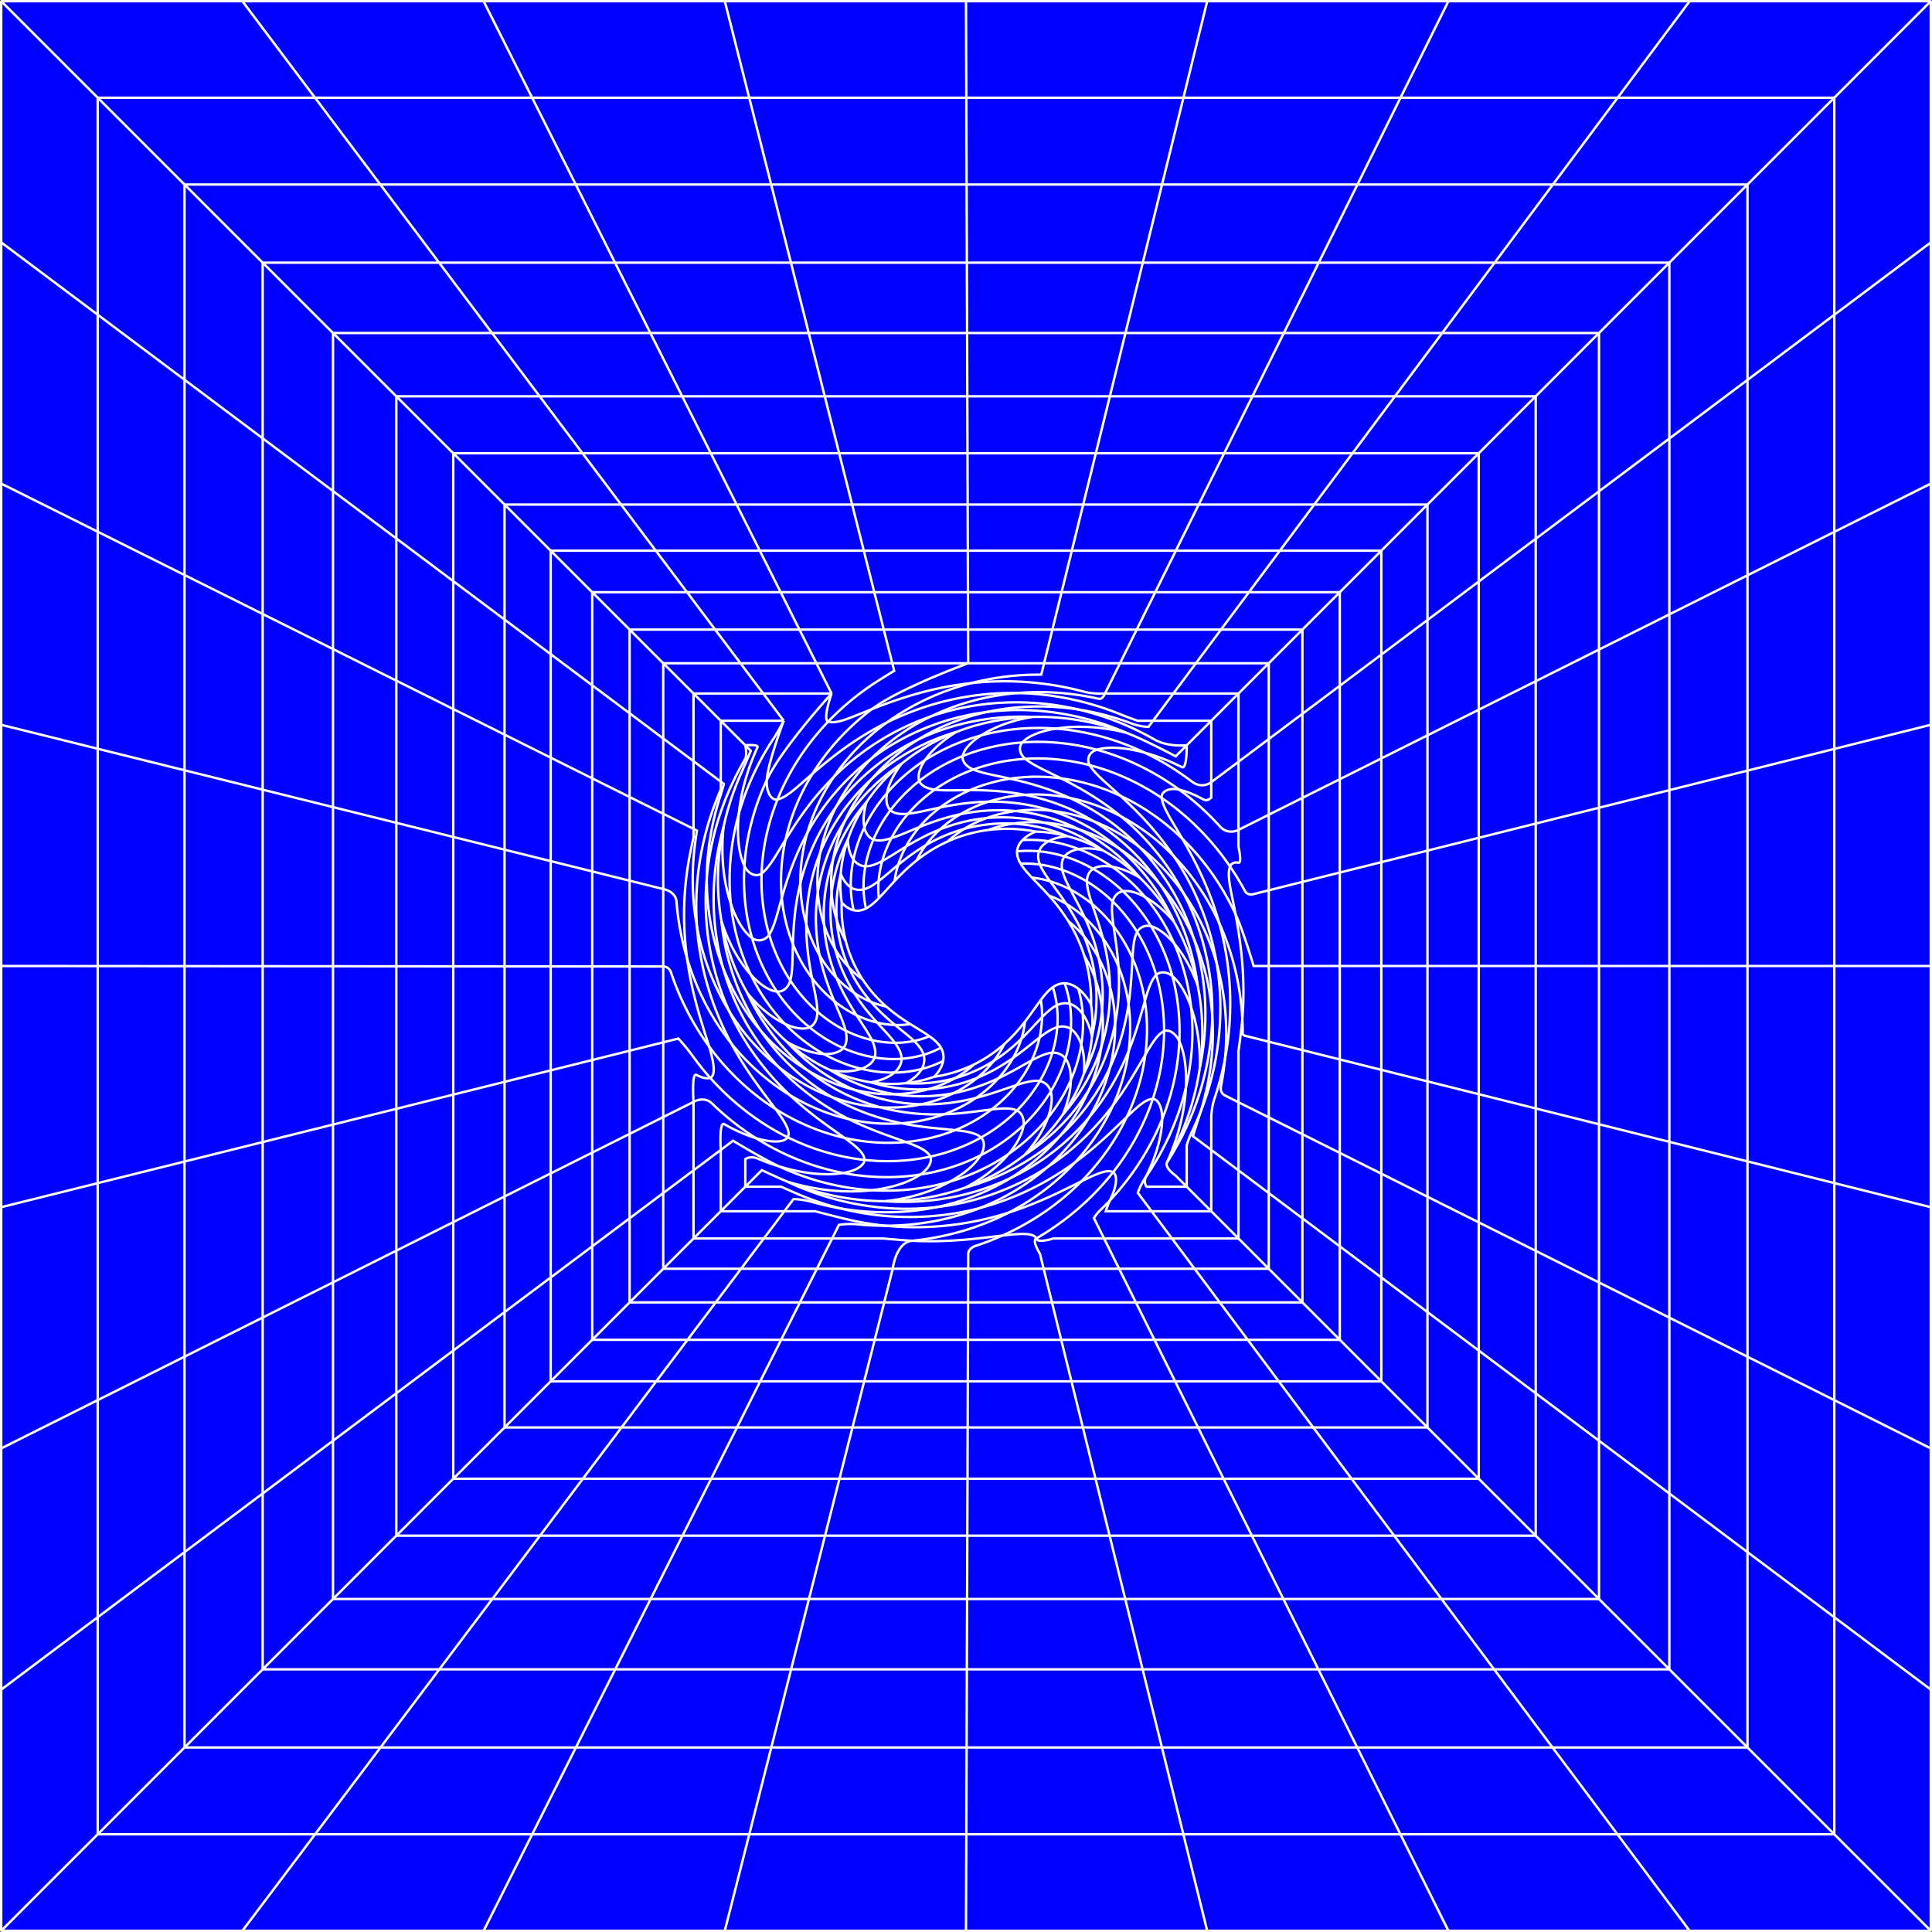 <svg xmlns="http://www.w3.org/2000/svg" viewBox="479 -1 1602 1602"><rect x="479" y="-1" width="1602" height="1602" fill="#808080" stroke="none"/><path fill="#00F" d="M480 0h1600v1600H480z"/><g fill="none" stroke="#FFF" stroke-width="2" stroke-miterlimit="10"><path d="M560 800.058v180.02M740.252 1520h180.019M920.271 1520h180.02M1820.343 80h-180.027M2000 1520v-180M560 1340v-180.039M560 980.078v179.883M1640.316 80H1460.29M1460.29 80h-180.027M560 1520h180.252M2000 800V620M2000 1160V980M2000 980V800M1100.291 1520h179.973M2000 1340v-180M2000 620V440.013M1640.211 1520h-179.974M1280.264 1520h179.973M2000 260.015v179.998M2000 80h-179.657M1820.184 1520H2000M920.21 80h180.027M560 80v179.949M560 259.949v179.948M1820.184 1520h-179.973M2000 80v180.015M740.183 80H560M560 1520v-180M1280.263 80h-180.026M560 439.897v179.949M560 619.846v180.212M740.183 80H920.21M632 637.706V800.11M632 1123.926V962.147M1442.451 1448h-161.949M794.348 152h162.051M632 1448h162.479M632 152v161.902M956.399 152h162.051M1766.349 1448H1928M632 475.804v161.902M1928 476.025V314.029M956.515 1448h162.037M632 800.11v162.037M1118.552 1448h161.95M794.479 1448h162.036M1766.349 1448H1604.4M1442.551 152H1280.5M1928 152h-161.348M1604.601 152h-162.05M1766.652 152h-162.051M632 1123.926V1286M1928 476.025V638M632 313.902v161.902M1118.45 152h162.05M1928 152v162.029M1928 1448v-162M632 1448v-162M1928 800V638M1928 1124V962M1604.4 1448h-161.949M1928 962V800M794.348 152H632M1928 1286v-162M1863.2 654.2V800M843.097 216.8H696.8M1717.898 1383.2H1863.2M696.8 216.8v145.66M696.8 653.781v146.376M1572.458 216.8h-145.872M1280.715 1383.2h-145.728M1280.713 216.8h145.873M1863.2 216.8h-144.87M1863.2 945.8V800M1863.2 1091.6V945.8M989.135 1383.2h145.852M696.8 946.01V800.157M843.283 1383.2h145.852M696.8 1383.2h146.483M696.8 362.46v145.661M1717.898 1383.2h-145.727M1718.33 216.8h-145.872M1863.2 216.8v145.841M696.8 1091.495V1237.4M696.8 1383.2v-145.8M1863.2 508.435V362.641M696.8 946.01v145.485M1572.171 1383.2h-145.728M1863.2 654.2V508.435M1426.443 1383.2h-145.728M1863.2 1237.4v-145.8M843.097 216.8h145.872M1134.841 216.8h145.872M696.8 508.121v145.66M988.969 216.8h145.872M1863.2 1383.2v-145.8M755.12 668.249V800.2M1804.88 1324.88v-131.22M1412.036 1324.88h-131.128M1804.88 275.12h-130.04M1280.905 275.12h131.312M755.12 275.12v131.043M755.12 800.2v131.286M1412.217 275.12h131.311M1543.164 1324.88h-131.128M1674.84 275.12h-131.312M1804.88 668.78V537.605M1804.88 800V668.78M755.12 931.486v130.821M1018.282 275.12h131.312M1804.88 537.605V406.392M1149.594 275.12h131.311M755.12 406.163v131.043M755.12 1062.307v131.353M1804.88 1193.66v-131.22M1804.88 1062.44V931.22M1280.908 1324.88h-131.129M755.12 537.206v131.043M755.12 1324.88h132.086M887.206 1324.88h131.287M886.971 275.12h131.311M886.971 275.12H755.12M1804.88 275.12v131.272M1149.779 1324.88h-131.286M1804.88 800v131.22M1674.292 1324.88h-131.128M755.12 1324.88v-131.22M1674.292 1324.88h130.588M807.608 918.415v117.622M807.608 800.238v118.177M807.608 1036.037v118.257M807.608 563.382v117.887M807.608 681.269v118.969M1752.392 1154.294v-118.098M1635.047 1272.392h117.345M1752.392 327.608h-116.693M1517.492 327.608h118.207M807.608 445.495v117.887M1517.058 1272.392h117.989M1044.664 327.608h118.207M1281.081 1272.392h-117.989M1752.392 1272.392v-118.098M1281.078 327.608h118.207M1517.058 1272.392H1399.07M807.608 1272.392h119.129M1752.392 800V681.902M1752.392 681.902V563.857M926.457 327.608h118.207M1752.392 563.857V445.768M1044.915 1272.392H926.737M1162.871 327.608h118.207M807.608 1272.392v-118.098M807.608 327.608v117.887M1752.392 918.098V800M1752.392 1036.196V918.098M1399.285 327.608h118.207M1163.092 1272.392h-118.177M1399.07 1272.392h-117.989M1752.392 327.608v118.16M926.457 327.608H807.608M1705.153 587.484V481.206M854.847 906.651v105.744M1705.153 693.712V587.484M1494.059 374.847h106.413M961.995 374.847h106.412M854.847 1225.153h107.469M854.847 1118.865v-106.47M1705.153 1225.153h0v-106.288M1281.233 374.847h106.413M854.847 586.941v106.046M1068.407 374.847h106.413M1705.153 800V693.712M1174.82 374.847h106.413M1599.726 1225.153h105.427M961.995 374.847H854.847M1600.472 374.847h104.681M1068.695 1225.153H962.316M1387.4 1225.153h-106.163M1387.4 1225.153h106.163M1387.646 374.847h106.413M854.847 800.272v106.379M1281.237 1225.153h-106.164M1705.153 1012.576V906.288M854.847 692.987v107.285M1705.153 374.847v106.359M1175.073 1225.153h-106.378M854.847 1225.153h0v-106.288M1705.153 906.288V800M854.847 374.847v106.047M1705.153 1118.865v-106.289M854.847 480.894v106.047M1599.726 1225.153h-106.163M1185.857 1182.638h-95.761M994.336 1182.638h-96.974M1662.638 417.363v95.738M897.362 512.753v95.391M1662.638 800v-95.659M1567.937 1182.638h94.701M1472.417 1182.638h-95.52M1568.768 417.363h93.87M1377.171 417.363h95.799M1662.638 895.659V800M1281.377 1182.638h95.52M897.362 991.117v95.861M1090.096 1182.638h-95.76M993.979 417.363h-96.617M897.362 417.363v95.39M1567.937 1182.638h-95.52M1185.575 417.363h95.798M1662.638 704.341v-95.592M1662.638 1182.638v-95.66M993.979 417.363h95.798M897.362 1182.638v-95.66M897.362 800.303v95.761M1662.638 1086.978v-95.659M1281.373 417.363h95.798M1281.377 1182.638h-95.52M1089.777 417.363h95.798M1662.638 608.749v-95.648M897.362 703.534v96.769M1662.638 991.319v-95.66M1472.97 417.363h95.798M897.362 896.064v95.053M897.362 608.144v95.39M1022.764 455.626h-87.138 0M1023.154 1144.374h-87.528M1453.386 1144.374h-85.941M1624.374 455.626v86.18M1624.374 627.887v-86.081M1624.374 713.907v-86.02M1539.327 1144.374h85.047M1453.386 1144.374h85.941M935.626 971.966v86.314M935.626 1144.374v-86.094M1540.234 455.626h84.14M1624.374 1144.374v-86.094M935.626 627.226v85.8M1367.445 1144.374h-85.942M935.626 800.331v86.204M1195.562 1144.374h85.941M1195.254 455.626h86.245M1624.374 1058.28v-86.093M1453.989 455.626h86.245M1624.374 972.187v-86.094M1195.562 1144.374h-86.204M935.626 713.026v87.305M1624.374 886.093V800M935.626 455.626v85.8M935.626 541.426v85.8M1367.744 455.626h86.245M1281.499 455.626h86.245M1109.009 455.626h86.245M1022.764 455.626h86.245M1624.374 800v-86.093M935.626 886.535v85.431M1109.358 1144.374h-86.204M970.064 490.063v77.169M1514.554 490.063h75.382M1589.936 645.111V567.64M1589.936 722.516v-77.405M1589.936 490.063v77.577M1359.259 490.063h77.648M970.064 721.569v78.787M1281.617 1109.936h-77.321M970.064 1109.936h0v-77.484M1048.671 490.063h77.647M1589.936 954.968v-77.484M1589.936 877.484V800M1126.693 1109.936h77.603M1049.091 1109.936h-79.027M970.064 954.731v77.721M1589.936 800v-77.484M1126.693 1109.936h-77.602M1436.907 490.063h77.647M1513.579 1109.936h-77.321M1126.318 490.063h77.647M1589.936 1109.936h0v-77.484M970.064 644.401v77.168M1281.612 490.063h77.647M970.064 877.959v76.772M1513.579 1109.936h76.357M970.064 567.232v77.169M1589.936 1032.452v-77.484M1048.671 490.063h-78.607M970.064 800.356v77.603M1203.965 490.063h77.647M1358.937 1109.936h77.321M1358.937 1109.936h-77.32M1211.805 521.057h69.909M1001.057 590.457v69.4M1281.719 1078.943h69.562M1001.057 939.219v69.988M1558.943 1009.207v-69.736M1281.714 521.057h69.909M1558.943 1078.943v-69.736M1558.943 800v-69.736M1001.057 659.857v69.401M1558.943 939.471v-69.735M1420.843 1078.943h-69.562M1281.719 1078.943h-69.562M1001.057 729.258v71.121M1001.057 800.379v69.861M1558.943 869.736V800M1421.533 521.057h69.909M1558.943 660.613v-69.722M1558.943 521.057v69.834M1558.943 730.264v-69.651M1212.157 1078.943h-69.862M1072.434 1078.943h-71.377M1001.057 1078.943v-69.736M1072.434 1078.943h69.861M1001.057 870.24v68.979M1491.442 521.057h67.501M1490.404 1078.943h-69.561M1490.404 1078.943h68.539M1351.623 521.057h69.91M1071.987 521.057h-70.93M1071.987 521.057h69.909M1001.057 521.057v69.4M1141.896 521.057h69.909M1344.751 548.952h62.945M1531.049 548.952v62.865M1531.049 674.564v-62.747M1531.049 737.238v-62.674M1092.972 548.952h-64.02 0M1531.049 925.524v-62.762M1219.232 1051.049h-62.895M1531.049 988.286v-62.762M1155.917 548.952h62.944M1531.049 800v-62.762M1028.951 548.952v62.408M1092.972 548.952h62.945M1028.951 736.177v64.222M1028.951 925.258v63.028M1531.049 1051.049v-62.763M1218.861 548.952h62.945M1406.969 1051.049h-62.579M1028.951 1051.049h64.491M1470.64 548.952h60.409M1028.951 863.294v61.964M1156.337 1051.049h-62.895M1281.806 548.952h62.945M1469.548 1051.049h-62.579M1028.951 611.36v62.409M1531.049 862.762V800M1028.951 673.769v62.408M1219.232 1051.049h62.579M1469.548 1051.049h61.501M1407.696 548.952h62.945M1344.39 1051.049h-62.579M1028.951 800.399v62.895M1028.951 1051.049v-62.763M1505.944 1025.944v-56.486M1450.777 1025.944h55.167M1498.915 717.477c.942-2.527 3.77-3.84 6.708-3.118 3.646.897.32-13.14.32-13.14v-14.098M1165.718 597.354c7.264 2.363 19.61-3.867 36.243-10.36M1111.858 574.056h-57.802M1505.944 574.056v56.595M1505.944 969.458v-56.486M1054.056 686.289v7.014s-2.107 9.685-3.144 15.075a259.208 259.208 0 00-4.046 31.039c-1.334 19.283-.427 37.446 1.816 54.116M1048.682 793.533c4.104 30.445 12.504 54.436 18.272 73.15M1111.858 574.056h56.677M1168.975 1025.944h-56.625M1503.482 757.001c-3.383-18.233-7.425-31.816-4.567-39.524M1054.056 630.173v56.116M1451.92 574.056h54.024M1394.482 1025.944h-42.22s-12.302 4.296-14.023-.014M1395.243 574.056h56.677M1450.777 1025.944h-56.295M1112.35 1025.944h-58.294M1505.944 912.972v-42.364s2.428-17.386 3.192-26.735M1168.535 574.056s-7.711 21.692-2.817 23.298M1067.856 892.692c-2.763 1.03-6.91-.099-11.452-2.423-4.032-2.064-2.348 22.425-2.348 22.425M1338.24 1025.93c-1.994-4.96-13.723-4.113-28.107-2.4M1284.4 565.415c18.683-2.012 38.896-2.137 60.036.572a254.526 254.526 0 0133.637 6.646c7.584 2.04 17.17 1.423 17.17 1.423M1310.133 1023.53c-19.637 2.341-44.65 5.813-74.874 4.288M1054.056 574.056v56.117M1505.944 687.121v-56.47M1054.056 1025.944v-56.486M1509.137 843.873c2.786-34.187-1.303-63.405-5.655-86.872M1201.96 586.995c21.63-8.441 48.916-17.959 82.44-21.58M1066.954 866.683c4.036 13.102 5.762 24.185.902 26.009M1054.056 912.694v56.764M1168.975 1025.944h42.468s15.403 1.448 23.816 1.874M1483.349 596.651v50.95M1489.922 764.346c-8.032-28.568-19.918-51.447-30.528-69.846M1433.883 1003.349h49.466M1483.35 647.6v12.706s-2.865 3.618-6.874 1.427c-7.247-3.958-13.9-6.647-19.722-7.974M1056.922 767.434c2.718 37.594 14.214 70.245 28.252 96.451M1459.394 694.5c-8.458-14.666-15.986-25.418-17.139-33.85M1105.843 942.743c-8.037-2.399-16.896-6.215-26.252-11.56-4.513-2.58-2.94 21.329-2.94 21.329M1315.614 1004.389c-28.95 9.209-63.842 14.818-102.204 10.986M1483.349 1003.349v-50.837M1114.784 645.865c-.581 9.83 3.801 17.124 8.92 16.034M1399.27 994.447c5.443-10.823 6.91-20.854 2.66-23.413M1152.799 640.477c15.66-13.514 35.379-29.315 61.498-42.333M1442.255 660.65c-.712-5.268 6-8.822 14.499-6.89M1433.883 1003.35h-37.979s1.687-5.566 3.366-8.903M1129.367 1003.349h-52.716M1122.042 918.57c7.495 10.104 12.95 18.888 10.057 23.425M1085.174 863.885c12.542 23.394 26.473 40.673 36.868 54.685M1076.651 952.512v50.837M1123.705 661.9c7.796-1.675 16.726-10.747 29.094-21.422M1483.35 952.512v-25.419s-.239-8.55 2.813-17.587a248.196 248.196 0 008.631-32.807M1214.297 598.144c29.813-14.845 66.957-25.249 108.26-24.485M1132.099 941.995c-2.995 4.667-13.78 4.465-26.256.748M1401.93 971.034c-4.848-2.9-14.454 1.71-26.337 7.574M1375.593 978.608c-15.72 7.76-35.188 17.887-59.979 25.781M1076.651 596.651v50.453M1494.794 876.7c7.82-41.035 4.259-79.833-4.872-112.354M1322.558 573.659c22.147.418 45.265 4.031 68.215 11.384a244.447 244.447 0 0117.588 6.393c5.89 2.4 13.95 5.215 13.95 5.215h12.76M1435.07 596.65h48.28M1128.855 596.65s-13.218 34.93-14.071 49.215M1128.855 596.65h-52.204 0M1076.65 647.104v6.306s-4.386 10.84-6.414 16.563a244.069 244.069 0 00-9.327 33.89c-4.334 21.825-5.446 43.3-3.987 63.57M1129.367 1003.35h25.49s16.679 4.419 27.418 6.895a249.361 249.361 0 0031.135 5.13M1130.357 695.238c9.689-15.697 22.001-34.108 39.97-51.953M1434.881 910.25c-5.846-.054-12.881 6.614-21.614 14.986M1382.569 633.485c-2.944-4.918-.367-10.895 5.856-12.804M1429.293 974.63c8.994-18.336 13.225-34.863 13.377-47.721M1083.747 837.64c13.215 28.944 31.484 51.814 49.967 69.245M1428.18 623.121c-16.552-4.471-30.463-5.28-39.755-2.44M1429.293 974.63c-2.448 4.987.47 8.384.47 8.384H1463.014M1407.954 658.838c-11.374-10.429-20.973-17.997-25.385-25.353M1250.863 593.03c36.158-12.447 79.186-15.86 122.447-5.69M1096.986 983.014h29.81s10.131 4.61 15.7 6.92a241.854 241.854 0 0033.243 11.039M1096.986 983.014v-22.876s4.073-3.044 10.312-.408a180.225 180.225 0 0017.717 6.43M1487.939 798.24c-5.789-35.013-19.407-65.237-35.665-89.313M1065.08 726.332c-3.713 40.882 4.172 79.52 18.667 111.307M1179.273 942.532c9.326 6.763 16.641 12.73 16.533 18.268M1291.605 1000.669c-34.647 9.107-75.004 10.629-115.866.304M1370.442 962.79c-20.98 15.343-47.309 29.576-78.837 37.879M1463.014 983.014V948.7s1.697-5.792 4.29-11.175c2.573-5.34 4.93-10.73 7.073-16.153"/><path d="M1096.986 616.986s1.802 8.11-.254 11.617a242.094 242.094 0 00-15.915 32.494c-8.604 21.538-13.766 43.641-15.736 65.235M1110.515 723.23c6.499-4.827 12.004-15.293 19.842-27.992"/><path d="M1091.614 673.85c1.09-10.946 3.54-22.811 7.63-35.227a193.179 193.179 0 017.891-20.049c1.162-2.532-10.15-1.589-10.15-1.589M1452.274 708.927c-14.413-21.329-30.376-37.3-44.32-50.09M1373.31 587.34c21.348 5.028 42.67 13.293 62.904 24.822 11.584 6.604 26.8 4.824 26.8 4.824M1133.715 906.885c16.743 15.78 32.952 26.509 45.558 35.647M1442.67 926.909c.105-9.28-3.205-16.606-7.789-16.659M1170.328 643.285c20.336-20.181 47.357-38.815 80.535-50.255M1413.267 925.236c-11.231 10.768-24.725 24.31-42.825 37.554M1178.173 971.63c-13.871 2.257-32.255.875-53.158-5.47M1091.614 673.85c-1.822 18.372-.002 33.452 4.666 43.26M1474.377 921.37c16.468-41.707 19.845-85.01 13.562-123.13M1463.014 616.986s.35 20.305-4.036 18.091c-10.719-5.406-21.093-9.331-30.798-11.956M1096.28 717.11c3.22 6.754 9.794 9.41 14.235 6.12M1195.806 960.8c-.108 4.904-7.652 9.202-17.633 10.83M1347.559 966.76c-25.3 16.58-56.708 29.056-91.808 33.141M1401.87 915.578c-13.457 17.786-31.19 36.017-54.311 51.182M1201.898 985.917c-20.238 2.365-44.267.67-69.84-7.02M1460.454 739.803c-14.011-26.79-32.726-48.019-52.074-63.935M1250.345 958.07c1.937 4.193-1.664 10.363-8.248 14.863M1148.391 689.76c11.88-21.673 29.261-43.656 53.094-61.713M1297.648 589.329c36.67-4.566 76.947.653 114.734 17.089M1078.967 684.675c-11.223 39.998-10.505 80.739-.667 116.14M1182.931 926.997c17.885 8.964 34.154 14.14 47.215 18.949M1428.672 873.605c-7.004 11.919-15.11 26.513-26.801 41.973M1201.485 628.047c25.853-19.568 59.063-34.08 96.163-38.718M1484.217 841.85c.686-37.73-8.594-73.01-23.763-102.047M1230.146 945.946c9.88 3.64 17.837 7.036 20.199 12.124M1444.246 854.053c-5.396 2.424-9.987 10.046-15.574 19.552M1084.988 748.294c4.612 13.555 10.784 23.668 17.59 28.495M1127.274 743.42c4.517-15.834 10.534-34.336 21.117-53.66M1358.733 644.368c-12.54-6.326-23.015-10.78-29.57-16.15M1354.545 603.164c-12.92 2.11-22.914 6.016-27.819 11.445M1412.382 606.418c-21.96-5.31-41.798-5.866-57.837-3.254M1329.164 628.218c-4.667-3.829-5.898-9.769-2.438-13.609M1124.52 883.647c18.37 19.698 38.952 33.59 58.411 43.35M1408.38 675.868c-17.29-14.215-34.586-23.9-49.647-31.5M1456.88 862.44c-3.04-6.55-8.52-10.227-12.634-8.387M1102.577 776.79c4.854 3.435 11.079 2.09 14.22-2.773M1446.746 962.71c24.468-37.917 36.72-80.666 37.472-120.86M1116.797 774.016c4.359-6.76 6.744-17.507 10.477-30.595M1242.097 972.933c-9.146 6.242-22.98 10.964-40.199 12.983M1132.059 978.898c40.683 19.292 84.366 25.56 123.692 21.003M1078.3 800.815c9.21 33.073 26.154 61.294 46.22 82.832M1462.337 900.677c-.876 18.47-5.628 39.794-15.591 62.032M1462.337 900.677c.753-15.992-1.268-29.193-5.457-38.237M1084.988 748.294c-5.807-17.095-8.572-38.915-6.02-63.62M1437.735 807.443c-4.17 4.133-6.607 11.974-9.417 21.606M1134.277 812.01c2.049-7.591 1.817-17.825 2.193-30.215M1292.539 608.79c-8.41 5.421-14.203 11.509-15.241 17.112M1451.07 808.35c-4.445-3.705-10.117-4.087-13.335-.906M1212.972 995.03c37.702 2.71 73.833-4.838 103.972-19.207M1226.5 930.397c17.093 3.501 32.105 4.39 44.495 5.71M1316.603 644.692c-12.46-2.787-22.9-4.485-30.527-7.604M1451.07 808.35c5.996 5.005 11.399 14.045 15.58 25.898M1212.972 995.03c21.25-2.38 39.503-8.392 53.736-16.235M1473.923 884.067c7.74-36.949 5.364-73.948-4.795-106.201M1286.076 637.088c-5.73-2.348-9.592-6.757-8.778-11.186M1101.435 806.999c-9.527-10.512-18.235-25.545-24.211-44.336M1423.844 701.424c-17.965-18.559-38.26-31.81-57.965-40.812M1168.377 908.46c19.74 11.533 39.8 18.18 58.123 21.937M1466.65 834.248c4.819 13.68 7.668 30.603 7.273 49.82M1414.845 870.548c-7.204 17.788-17.549 36.847-32.664 54.865M1469.128 777.866c-9.581-30.367-25.917-56.417-45.284-76.442M1142.669 731.347c5.128-20.754 14.484-42.862 29.677-63.4M1172.346 667.946c16.406-22.157 39.515-42.124 67.977-55.718M1334.81 593.462c-17.381 2.997-31.746 8.549-42.271 15.328M1428.318 829.049c-3.443 11.804-7.172 25.93-13.473 41.499M1123.228 821.231c5.035.522 9.497-3.485 11.05-9.22M1077.224 762.663c3.355 34.37 15.419 65.9 32.747 91.255M1240.323 612.229c27.742-13.233 60.46-20.291 94.487-18.767M1382.18 925.414c-16.47 19.618-38.422 37.61-65.235 50.41M1101.435 806.999c7.49 8.256 15.244 13.545 21.793 14.232M1270.995 936.106c9.555 1.02 17.425 2.271 21.48 6.112M1109.971 853.918c16.254 23.757 36.937 41.99 58.406 54.543M1136.47 781.795c.448-14.705 1.596-31.793 6.199-50.448M1292.207 956.912c-4.575 7.553-13.406 15.214-25.499 21.884M1365.88 660.612c-17.749-8.102-34.585-12.633-49.277-15.92M1292.475 942.218c3.26 3.096 3.069 9.177-.268 14.694M1418.035 793.548c-.669 10.926-1.107 23.732-3.252 38.16M1254.023 653.772c-6.164-.789-11.3-3.202-12.758-7.206M1152.293 809.984c-2.513-12.913-4.85-27.837-4.705-44.633M1452.555 781.275c-6.442-7.534-13.112-12.648-19.146-14.248M1421.91 771.814c2.122-4.009 6.82-6.024 11.5-4.788M1322.21 919.825c3.995 1.882 6.196 6.777 5.508 12.127M1328.777 658.073c-16.724-3.29-32.077-3.909-45.522-3.88M1129.79 847.96c-10.149-4.753-20.978-13.288-31.005-25.353M1208.873 917.105c18.781 5.092 36.774 6.4 52.876 5.844M1147.588 765.351c.165-18.54 3.416-38.913 11.519-59.248M1440.62 731.969c-15.186-22.259-34.45-39.733-54.794-52M1156.756 837.864c-.044-7.588-2.31-16.81-4.464-27.88M1129.79 847.96c7.938 3.71 15.424 4.99 20.446 2.917M1098.784 822.607c12.105 26.105 29.778 47.907 49.898 63.952M1301.205 918.951c8.698-1.008 16.043-1.457 21.005.874"/><path d="M1315.265 955.92c-8.384 9.957-20.329 19.665-35.496 27.696 0 0 0 0 0 0M1150.236 850.877c4.27-1.769 6.552-7.037 6.52-13.013M1148.682 886.558c18.928 15.08 39.857 25.027 60.19 30.547M1159.107 706.103c8.712-21.836 23.006-43.344 42.783-61.258M1399.336 884.275c-9.146 19.742-22.745 39.425-41.174 56.398M1201.89 644.845c18.983-17.178 42.955-30.949 69.999-38.91M1271.889 605.935c-11.696 7.248-20.482 15.386-25.9 23.39M1245.988 629.326c-4.318 6.385-6.328 12.809-4.723 17.24M1279.77 983.616c30.726-8.34 57.597-23.808 78.392-42.943M1261.749 922.948c15.256-.53 28.358-2.708 39.456-3.997M1283.255 654.193c-11.595.026-21.378.58-29.232-.42M1472.015 815.817s0 0 0 0c-3.967-31.414-15.33-60.28-31.394-83.848M1414.783 831.708c-2.438 16.38-7.019 34.358-15.447 52.567M1385.826 679.969c-18.956-11.42-38.623-18.266-57.049-21.896M1452.555 781.275c7.403 8.666 14.223 20.318 19.46 34.543M1421.91 771.814c-2.678 5.072-3.317 12.633-3.875 21.734M1327.718 931.952c-.92 7.115-5.325 15.494-12.453 23.968M1231.952 673.73c-6.09.633-11.53.01-14.613-2.865M1341.184 895.443c4.267.72 7.833 4.028 9.087 8.54M1258.514 668.57c-10.305 2.111-19.068 4.38-26.562 5.16M1131.667 863.045c16.215 17.745 35.503 31.014 55.398 39.483M1288.282 909.368c12.985-3.29 23.967-7.5 33.509-10.607M1214.505 656.591c-1.156 5.942-.224 11.414 2.834 14.274M1180.12 853.557c-1.743-7.034-5.47-14.992-9.39-24.463M1179.638 679.553c11.568-17.948 27.49-34.382 46.948-47.308 0 0 0 0 0 0M1226.586 632.245c-6.506 8.554-10.64 16.96-12.081 24.346M1328.604 956.653c22.64-14.55 40.681-33.49 53.34-53.885M1187.065 902.528a153.326 153.326 0 0055.855 12.153M1328.604 956.653c9.242-10.282 15.666-20.887 19.254-30.75M1162.045 872.945c7 .343 13.087-1.301 16.227-4.84M1406.428 800.506c.943 14.298.534 30.216-2.776 47.062M1350.865 671.315c-18.12-5.76-35.947-7.827-52.266-7.562M1402.365 767.074c-1.147-8.196-1.928-15.16-.7-20.556M1157.105 739.127c2.945-19.888 10.276-40.54 22.532-59.574M1321.79 898.76c7.579-2.466 14.155-4.195 19.394-3.317M1403.652 847.568a165.703 165.703 0 01-21.708 55.2M1350.271 903.982c1.596 5.762.65 13.492-2.413 21.92M1178.272 868.104c2.933-3.314 3.266-8.812 1.848-14.547M1410.097 738.001c-4.188.696-7.43 4.13-8.432 8.517M1298.599 663.753c-14.922.246-28.313 2.406-40.085 4.817"/><path d="M1162.045 872.945c-8.932-.442-19.454-3.752-30.379-9.9 0 0 0 0 0 0M1407.106 702.693c-17.392-14.847-36.881-25.216-56.241-31.377M1242.92 914.68c16.603.427 31.875-1.897 45.362-5.312M1170.73 829.094c-4.5-10.877-9.143-23.392-12.086-37.81M1158.644 791.283c-3.22-15.796-4.286-33.548-1.539-52.156M1402.365 767.074c1.352 9.659 3.224 20.76 4.063 33.432M1410.097 738.001c5.07-.837 11.626 1.047 18.512 4.886M1452.377 763.237c-11.024-24.243-26.928-44.872-45.27-60.544M1428.61 742.887c7.855 4.382 16.024 11.224 23.767 20.35M1167.479 886.377c17.148 10.553 35.61 17.115 53.608 19.954M1197.644 663.853c-2.472 8.063-3.182 15.439-1.935 21.268M1189.217 840.816c-5.708-8.862-11.732-19.027-16.648-30.976M1193.213 885.25c-6.86 2.363-15.78 2.778-25.734 1.127M1275.385 674.145c-12.815 2.681-24.124 6.68-34.097 10.682M1193.213 885.25c5.44-1.878 9.608-5.3 11.013-9.391M1204.226 875.859c1.402-4.097.234-9.248-2.282-14.427M1306.915 893.063c10.665-5.028 19.583-10.459 27.53-14.736M1172.57 809.84c-5.344-12.998-9.246-27.87-10.271-44.046M1393.454 776.865c3.177 12.019 5.583 25.515 5.919 40.245M1373.944 686.868c-17.387-8.747-35.533-13.665-52.877-15.34M1334.446 878.327c6.382-3.434 12.078-6.07 17.16-6.428M1393.454 776.865c-2.833-10.712-6.213-20.029-8.942-28.287M1380.295 729.979c.024 5.284 1.863 11.475 4.217 18.6M1366.928 894.551c-.106 8.546-2.284 18.372-6.656 28.68 0 0 0 0 0 0M1400.95 717.645c-6.272-1.037-11.897-.522-15.614 1.807M1400.95 717.645c7.058 1.171 14.951 4.21 23.104 9.041M1380.295 729.979c-.018-4.413 1.757-8.464 5.041-10.527M1424.054 726.686s0 0 0 0c-14.47-17.18-31.83-30.613-50.11-39.818M1321.067 671.527c-16.305-1.57-31.764-.29-45.682 2.618M1221.086 906.331c17.038 2.682 33.558 2.038 48.532-.85M1269.618 905.48c13.956-2.696 26.403-7.283 37.297-12.417M1169.757 711.864c5.86-16.842 15.22-33.343 27.887-48.011M1366.928 894.551c.088-7.363-1.402-13.718-4.479-17.821M1399.373 817.11c.356 15.836-1.718 32.89-7.179 50.02M1351.607 871.899c4.197-.293 8.318 1.47 10.843 4.83M1241.288 684.827c-8.849 3.552-16.427 7.032-23.204 9.19M1392.195 867.13c-6.223 19.5-16.845 38.954-31.922 56.102M1195.71 685.121c1.03 4.804 3.838 8.643 7.532 10.015M1203.242 695.136c3.957 1.465 9.175.685 14.842-1.118M1201.944 861.432c-3.001-6.173-7.687-12.792-12.727-20.616M1162.299 765.794c-1.084-17.21 1.136-35.735 7.458-53.93M1249.055 902.077c14.59-.987 28.195-4.423 40.261-9.338M1297.032 677.352c-14.087 1.348-27.076 4.818-38.62 9.387M1340.985 859.287c5.225-4.006 10.027-7.236 14.688-8.56M1186.633 711.71c2.39 3.415 6.087 5.499 9.912 5.607M1366.93 852.234c-3.218-2.142-7.359-2.61-11.257-1.506M1196.545 717.317c4.203.115 8.935-1.707 13.973-4.395M1226.583 876.927c-.02-4.256-2.26-8.79-5.566-13.243M1210.518 712.922c5.885-3.141 12.253-7.406 19.646-11.869M1171.565 786.16c-3.702-14.361-4.995-30.248-3.038-46.568M1201.16 896.446c16.168 4.961 32.535 6.666 47.895 5.631M1375.585 865.307c2.152 6.71 2.923 14.927 2.125 24.03M1366.93 852.234c3.768 2.512 6.775 7.215 8.655 13.072M1187.19 822.222c-6.522-10.403-12.123-22.501-15.625-36.062M1220.648 888.374c-4.597 3.891-11.396 6.68-19.489 8.072M1168.527 739.592c1.78-14.8 6.228-29.914 13.449-44.296M1318.976 876.287c8.507-5.997 15.558-12.052 22.01-17M1181.976 695.296c.314 6.676 1.875 12.434 4.657 16.415M1221.017 863.684c-3.85-5.184-9.083-10.51-14.74-16.78M1373.496 703.07c5.675-.98 12.438-.649 19.804.978M1258.411 686.74c-10.7 4.237-20.014 9.345-28.247 14.313M1373.496 703.07c-5.15.89-9.452 2.988-11.81 6.07M1393.3 704.048c-15.435-11.083-32.332-18.765-49.21-23.048M1361.685 709.14c-2.21 2.894-2.737 7.026-1.868 11.214M1344.09 681c-16.105-4.08-32.14-5.071-47.058-3.648M1366.557 736.629c-3.144-6.025-5.72-11.378-6.74-16.275M1289.316 892.74c11.295-4.604 21.118-10.434 29.66-16.453M1366.557 736.629c3.59 6.879 7.863 14.503 11.918 23.301M1389.916 793.215c-2.756-12.379-6.915-23.464-11.44-33.285M1389.916 793.215c2.946 13.253 4.228 27.832 2.936 43.08M1220.648 888.374c3.724-3.157 5.952-7.36 5.936-11.448M1206.277 846.903c-6.326-7.014-13.046-15.05-19.087-24.68M1377.71 889.337c8.77-17.36 13.657-35.582 15.142-53.041M1384.427 858.388c-1.575-7.362-4.19-13.693-7.61-18.504M1366.07 831.382c3.931 1.157 7.709 4.23 10.748 8.502M1377.797 775.374c4.508 10.767 7.93 22.8 9.483 35.773M1243.294 885.39c2.11-3.73 2.678-8.005 1.57-11.77M1377.797 775.374c-4.23-10.097-9.358-18.978-14.589-26.824M1387.28 811.147c1.785 14.956 1.051 31.07-2.853 47.241M1236.913 862.144c-4.354-4.187-9.815-8.337-15.714-13.221M1246.646 699.87c9.371-5.499 20.03-10.285 31.848-13.535M1340.5 704.918c-1.15 3.268-.71 7.173.82 10.98M1201.187 829.742c-7.032-8.136-13.51-17.748-18.496-28.811M1302.96 878.696c8.865-5.617 16.405-11.975 22.927-18.3M1195.072 736.453c4.025-1.002 8.148-3.565 12.463-6.861M1355.287 832.593c3.47-1.707 7.324-2.227 10.784-1.211M1184.46 734.782c3.1 2.021 6.97 2.575 10.612 1.671M1363.923 692.33c-14.866-6.24-30.249-9.62-45.09-10.376M1221.199 848.923c-6.523-5.402-13.457-11.601-20.012-19.181M1172.838 762.046c-.934-12.435.084-25.495 3.276-38.483h0M1223.737 716.146c6.65-5.467 14.168-11.145 22.909-16.276M1207.535 729.592c4.945-3.778 10.164-8.482 16.202-13.446M1182.691 800.931c-5.253-11.664-8.795-24.857-9.853-38.885M1355.287 832.593c-4.104 2.022-8.057 5.593-12.228 9.873M1230.16 897.159c14.217.942 27.994-.62 40.566-4.11M1325.887 860.396c6.614-6.416 12.053-12.677 17.172-17.93M1176.114 723.563c2.027 4.988 4.907 8.975 8.346 11.22M1348.445 696.516c4.147-2.24 9.447-3.654 15.478-4.187M1244.864 873.621c-1.178-3.994-4.138-7.807-7.95-11.476M1348.445 696.516c-3.868 2.092-6.768 5.068-7.945 8.402M1270.726 893.05c11.98-3.33 22.806-8.383 32.235-14.354M1363.208 748.55c-4.708-7.06-9.42-13.173-13.483-18.785M1341.32 715.899c1.753 4.362 4.8 8.884 8.406 13.866M1318.833 681.954c-14.205-.718-27.874.958-40.339 4.381M1243.294 885.39c-2.534 4.474-7.159 8.557-13.134 11.769h0M1326.814 695.625c2.726-2.836 6.544-5.238 11.102-7.076M1186.843 753.814c3.325.763 6.944.143 10.217-1.525M1373.134 818.869c-3.596-2.804-7.599-4.445-11.37-4.528M1334.645 726.682c4.25 4.496 9.09 9.31 14.05 14.867M1239.016 712.514c7.475-5.91 16.061-11.379 25.76-15.763M1197.06 752.289c3.603-1.839 7.075-4.89 10.657-8.555M1325.266 715.127c2.255 3.768 5.56 7.514 9.38 11.555M1253.603 891.853c11.912-1.742 23.074-5.322 33.03-10.206M1351.975 817.61c2.985-2.117 6.404-3.341 9.789-3.269M1364.745 762.71c-5.014-8.042-10.562-15.01-16.05-21.161M1378.077 791.597c-3.353-10.676-8.01-20.345-13.333-28.887M1194.216 811.06c-6.037-9.272-10.889-19.967-13.893-31.662M1220.77 729.557c5.271-5.628 11.233-11.496 18.246-17.043M1383.685 831.983c-2.978-5.524-6.587-10.02-10.551-13.114M1259.192 867.715a16.04 16.04 0 011.874 11.004M1378.077 791.597c3.893 12.405 5.986 26.103 5.608 40.386M1342.036 828.153c3.253-4.338 6.436-8.056 9.939-10.542M1298.43 687.214a118.971 118.971 0 00-33.654 9.537"/><path d="M1261.066 878.72c-.846 4.439-3.5 9.02-7.463 13.133 0 0 0 0 0 0M1233.758 848.157c-6.432-4.043-13.26-8.71-19.91-14.549M1322.338 704.952c.224-3.277 1.846-6.588 4.476-9.327M1176.934 747.342s0 0 0 0c-.415 11.113.796 21.947 3.39 32.056M1311.694 864.78c6.769-6.008 12.407-12.418 17.26-18.672M1249.679 858.232c-4.585-3.258-10.044-6.382-15.92-10.075M1322.338 704.952c-.223 3.302.926 6.826 2.928 10.175M1337.917 688.55c-13.468-2.626-26.873-2.963-39.488-1.336M1259.192 867.715c-2.03-3.497-5.43-6.58-9.513-9.483M1186.843 753.814c-3.518-.81-6.984-3.133-9.91-6.472M1286.633 881.647c9.517-4.672 17.89-10.507 25.06-16.868M1342.036 828.153c-3.975 5.303-8.067 11.49-13.083 17.955M1213.847 833.608c-7.09-6.229-13.876-13.716-19.63-22.548M1207.717 743.734c4.039-4.132 8.22-9.016 13.054-14.177M632 1448l64.8-64.8M1028.951 1051.049l25.105-25.105M1212.972 995.03c-26.79-.068-54.478-5.447-80.913-16.132M1377.71 889.337c-4.098 11.694-9.956 23.153-17.437 33.895M1271.889 605.935c-16.86 6.568-32.19 15.554-45.303 26.31M1328.604 956.653c12.435-9.807 23.116-21.15 31.669-33.421M1176.934 747.342c-1.166-7.629-1.458-15.627-.82-23.778M1212.972 995.03c23.382.05 46.108-3.933 66.798-11.414M1328.604 956.653c-14.227 11.212-30.764 20.422-48.834 26.963M1096.986 983.014l-20.335 20.335M2000 80l-72 72M1383.685 831.983c1.253 8.513 1.518 17.397.742 26.405M755.12 1324.88l52.488-52.488M1334.81 593.462c25.467-.675 51.993 3.61 77.572 12.956M1412.382 606.418c14.573 5.329 41.482 19.718 41.482 19.718l9.15-9.15M1197.644 663.853c7.761-11.503 17.514-22.228 28.942-31.608M1176.114 723.563c.732-9.327 2.683-18.855 5.862-28.267M1271.889 605.935c19.356-7.533 40.747-11.877 62.921-12.473M1181.976 695.296c3.643-10.78 8.9-21.407 15.668-31.443M1463.014 616.986l20.335-20.335M1804.88 275.12l-52.488 52.488M1589.936 490.063l34.438-34.437M1384.427 858.388c-.887 10.266-3.128 20.7-6.716 30.948M1752.392 327.608l-47.239 47.239M2080 0l-80 80M480 1600l80-80M854.847 1225.153l42.515-42.515"/><path d="M1096.986 983.014l9.15-9.15 4.576-4.576s13.857 6.58 21.347 9.61M1505.944 574.056l25.105-25.104M1558.943 521.057l30.993-30.994M1054.056 1025.944l22.595-22.595M1558.943 521.057l-27.894 27.895M935.626 1144.374l34.438-34.438M1001.057 1078.943l-30.993 30.993M1705.153 374.847l-42.515 42.516M696.8 1383.2l58.32-58.32M1662.638 417.363l-38.264 38.263M560 1520l72-72M1863.2 216.8l-58.32 58.32M1505.944 574.056l-22.595 22.595M1028.951 1051.049l-27.894 27.894M897.362 1182.638l38.264-38.264M854.847 1225.153l-47.239 47.239M1928 152l-64.8 64.8M2080 1600l-80-80M897.362 417.363l38.264 38.263M1452.377 763.237c-7.876-13.828-17.494-26.158-28.323-36.55M1253.603 891.853c-7.356 2.633-15.244 4.434-23.443 5.306M1098.784 822.607c9.011 15.574 20.225 29.256 32.882 40.438M1167.479 886.377c11.02 4.994 22.406 8.364 33.68 10.069M2000 1520l-72-72M1201.16 896.446c9.856 1.488 19.634 1.706 29 .713M1589.936 1109.936l-30.993-30.993M1054.056 574.056l-25.105-25.104M1077.224 762.663c3.795 21.694 11.23 42.074 21.56 59.944M1096.986 616.986l-20.335-20.335M1531.049 1051.049l-25.105-25.105M1752.392 1272.392l-47.239-47.239M1558.943 1078.943l-27.894-27.894M1446.746 962.71c14.228-24.991 23.378-51.905 27.177-78.643M696.8 216.8l58.32 58.32M1804.88 1324.88l-52.488-52.488M755.12 275.12l52.488 52.488M1624.374 1144.374l-34.438-34.438M807.608 327.608l47.239 47.239M970.064 490.063l-34.438-34.437M854.847 374.847l42.515 42.516M1505.944 1025.944l-22.595-22.595M1167.479 886.377c-12.619-5.722-24.767-13.58-35.813-23.332M1424.054 726.686c-9.47-9.085-19.87-16.695-30.754-22.638M560 80l72 72M632 152l64.8 64.8"/><path d="M1463.014 983.014l-9.15-9.15s-9.67-6.675-7.118-11.155M480 0l80 80M1363.923 692.33c-8.715-2.274-17.463-3.528-26.007-3.78M1483.349 1003.349l-20.335-20.335M1863.2 1383.2l-58.32-58.32M1393.3 704.048c-9.528-5.199-19.432-9.123-29.377-11.719M970.064 490.063l30.993 30.994M1928 1448l-64.8-64.8M1473.923 884.067c3.306-23.33 2.555-46.548-1.907-68.25M1662.638 1182.638l-38.264-38.264M1078.967 684.675c-5.633 26.414-6.091 53.083-1.743 77.988M1001.057 521.057l27.894 27.895M1096.986 616.986l4.575 4.575s-4.703 11.198-7.997 18.558c-6.502 14.535-11.383 29.51-14.597 44.556M1054.056 574.056l22.595 22.595M1705.153 1225.153l-42.515-42.515M1472.015 815.817c-3.902-18.945-10.629-36.75-19.638-52.58M2080 400V200M2080 600V400M2080 1000V800M2080 1600v-200M2080 1200v-200M2080 800V600M2080 0v200M2080 1400v-200M680 0h200M1680 0h-200M1080 0H880M680 0H480M1880 0h-200M2080 0h-200M1280 0h-200M1480 0h-200M480 400v200M480 1000v200M480 1200v200M480 200v200M480 800v200M480 600v200M480 1600v-200M480 0v200M480 1600h200M680 1600h200M1080 1600h200M1280 1600h200M880 1600h200M1480 1600h200M1880 1600h-200M1880 1600h200M1705.153 1118.865l47.239 35.429M1863.2 1237.4l64.8 48.6M1705.153 1118.865l-42.515-31.887M1589.936 1032.452l-30.993-23.245M1531.049 988.286l27.894 20.921M1373.944 686.868c-9.937-3.207-19.994-5.16-29.854-5.868M1373.944 686.868c11.353 3.667 22.553 8.975 33.162 15.825M1440.62 731.969c-10.023-11.579-21.383-21.44-33.514-29.276M1752.392 1154.294l52.488 39.366M1483.349 952.512l22.595 16.946M1589.936 1032.452l34.438 25.828M1624.374 1058.28l38.264 28.698M1469.128 777.866c8.377 19.613 13.601 41.347 15.09 63.983M1318.833 681.954c8.126-1.235 16.617-1.572 25.257-.954M1484.217 841.85c1.697 25.945-1.528 53.107-9.84 79.52M1928 1286l72 54M1440.62 731.969c11.47 13.257 21.19 28.777 28.508 45.897M2080 1400l-80-60M1474.377 921.37c-2.357 7.485-6.279 19.704-6.279 19.704l5.084 3.812 10.167 7.626M1505.944 969.458l25.105 18.828M1298.43 687.214c6.426-2.397 13.275-4.174 20.403-5.26M1804.88 1193.66l58.32 43.74M1385.826 679.969c13.204 5.124 26.076 12.335 38.018 21.455M1350.865 671.315c11.619 1.29 23.418 4.177 34.961 8.654M1423.844 701.424c13.67 10.446 26.124 23.405 36.61 38.38M1662.638 991.319l-38.264-19.132M1297.032 677.352c-6.623 2.421-12.842 5.447-18.538 8.983M1460.454 739.803c12.01 17.16 21.438 36.985 27.485 58.436M2080 1200l-80-40M1278.494 686.335c-5 3.106-9.597 6.606-13.717 10.416M1558.943 939.471l30.993 15.497M1705.153 1012.576l47.239 23.62M1662.638 991.319l42.515 21.257M1804.88 1062.44l58.32 29.16M1752.392 1036.196l52.488 26.244M1297.032 677.352c7.551-2.76 15.628-4.733 24.035-5.825M1350.865 671.315c-10.167-1.126-20.2-1.032-29.798.212M1505.944 912.972l25.105 12.552M1494.794 876.7a230.298 230.298 0 01-3.362 23.084c-1.102 5.575 3.214 7.54 3.214 7.54l11.298 5.648M1487.939 798.24c6.923 24.594 9.395 51.358 6.855 78.46M1589.936 954.968l34.438 17.219M1558.943 939.471l-27.894-13.947M2000 1160l-72-36M1863.2 1091.6l64.8 32.4M1452.274 708.927c15.141 15.578 28.034 34.375 37.649 55.42M1408.38 675.868c15.754 8.32 30.682 19.472 43.894 33.059M1275.385 674.145c-6.226 3.697-11.92 7.936-16.974 12.594M1531.049 862.762l-12.553-3.138-6.276-1.569s-2.762-.389-2.763-2.13c-.003-4.036-.11-8.055-.32-12.052M1489.922 764.346c11.02 24.141 17.722 51.273 19.214 79.527M1239.016 712.514a81.933 81.933 0 017.63-12.644M2080 1000l-80-20M1624.374 886.093l38.264 9.566M1662.638 895.659l42.515 10.629M1624.374 886.093l-34.438-8.609M1705.153 906.288l47.239 11.81M1275.385 674.145c7.105-4.217 14.905-7.727 23.214-10.392M1558.943 869.736l30.993 7.748M1246.646 699.87c3.39-4.632 7.332-9.043 11.765-13.13M1752.392 918.098l52.488 13.122M1531.049 862.762l27.894 6.974M1298.599 663.753c9.492-3.042 19.652-4.98 30.178-5.68M1365.88 660.612c14.356 2.885 28.745 7.996 42.5 15.256M1328.777 658.073c12.038-.798 24.56.023 37.102 2.54M2000 980l-72-18M1928 962l-64.8-16.2M1804.88 931.22l58.32 14.58M2080 800h-80M1316.603 644.692c13.503-2.05 27.74-2.205 42.13-.324M2000 800h-72M1220.77 729.557a77.312 77.312 0 012.968-13.411M1223.737 716.146c1.606-5.093 3.755-10.158 6.427-15.093M1230.164 701.053c3.047-5.623 6.774-11.078 11.124-16.226M1283.255 654.193c10.317-4.473 21.554-7.709 33.348-9.501M1407.954 658.838c18.387 8.57 35.922 20.614 51.44 35.662M1358.733 644.368c16.486 2.16 33.18 7 49.22 14.47M1503.482 757.001c-11.145-23.986-26.292-45.233-44.088-62.501M1258.514 668.57c7.404-5.604 15.722-10.463 24.74-14.377M1241.288 684.827c4.967-5.875 10.747-11.351 17.226-16.257M1863.2 800h-58.32M1662.638 800h42.515M1624.374 800h38.264M1705.153 800h47.239M1589.936 800h34.438M1531.049 800h27.894M1503.482 757.001c6.34 13.658 15.014 42.999 15.014 42.999h12.552M1804.88 800h-52.488M1589.936 800h-30.993M1928 800h-64.8M1498.915 717.477a230.345 230.345 0 0112.399 20.339c2.231 4.125 7.182 2.56 7.182 2.56l12.552-3.138M1558.943 730.264l30.993-7.748M2000 620l-72 18M1286.076 637.088c13.39-4.883 27.952-7.933 43.088-8.87M1329.164 628.218c17.352-1.068 35.468.645 53.405 5.267M1254.023 653.772c9.567-6.757 20.366-12.418 32.053-16.684M1207.535 729.592c.425-5.492 1.419-11.087 2.983-16.67M1442.255 660.65c21.531 14.592 40.988 33.903 56.66 56.827M1231.952 673.73c6.297-7.312 13.715-14.053 22.071-19.958M1928 638l-64.8 16.2M1863.2 654.2l-58.32 14.58M1442.255 660.65c-18.764-12.708-39.113-21.857-59.687-27.165M1558.943 730.264l-27.894 6.974M1752.392 681.902l-47.239 11.81M1207.717 743.734a77.442 77.442 0 01-.181-14.142M1218.084 694.018c3.712-7.06 8.363-13.892 13.868-20.288M1589.936 722.516l34.438-8.609M1624.374 713.907l38.264-9.566M2080 600l-80 20M1210.518 712.922c1.787-6.37 4.317-12.724 7.566-18.904M1804.88 668.78l-52.488 13.122M1662.638 704.341l42.515-10.629M1456.754 653.76c12.076 8.835 23.46 19.072 33.86 30.54 6.857 7.563 15.33 2.821 15.33 2.821M1752.392 563.857l-47.239 23.627M1531.049 674.564l-25.105 12.557M1195.072 736.453c-.183-6.232.301-12.66 1.473-19.136M1241.265 646.566c-9.238 7.248-17.286 15.467-23.926 24.299M1589.936 645.111l34.438-17.224M1624.374 627.887l38.264-19.138M1558.943 660.613l30.993-15.502M1196.545 717.317c1.34-7.398 3.577-14.861 6.697-22.18M1705.153 587.484l-42.515 21.265M1217.339 670.865c-5.799 7.716-10.526 15.9-14.097 24.271M1197.06 752.289c-1.153-5.061-1.826-10.374-1.988-15.836M1388.425 620.681c-20.689-5.57-41.673-7.541-61.699-6.072M1326.726 614.609c-17.453 1.286-34.189 5.178-49.428 11.293M1277.298 625.902c-13.289 5.337-25.445 12.362-36.033 20.664M1388.425 620.681c23.748 6.403 47.124 17.572 68.329 33.078M1531.049 674.564l27.894-13.951M2080 400l-80 40.013M1863.2 508.435l-58.32 29.17M1804.88 537.605l-52.488 26.252M2000 440.013l-72 36.012M1928 476.025l-64.8 32.41M1184.46 734.782c-.16-7.516.555-15.276 2.173-23.071M1245.988 629.326c-12.062 7.798-22.675 17.052-31.483 27.265M1354.545 603.164c-21.462-1.625-42.538.384-62.006 5.626M1863.2 362.641l-58.32 43.751M1214.505 656.591c-7.684 8.913-13.997 18.557-18.796 28.53M1195.71 685.121c-4.189 8.71-7.224 17.673-9.077 26.59M1292.539 608.79c-16.962 4.573-32.713 11.596-46.55 20.536M1558.943 590.891l-27.894 20.926M1589.936 567.64l-30.993 23.251M1624.374 541.806l-34.438 25.834M1428.18 623.121c-23.82-11.4-48.993-18.083-73.635-19.957M1483.35 647.6s-7.432 6.046-16.07-.53c-12.39-9.429-25.531-17.45-39.1-23.949M1531.049 611.817l-25.105 18.834M2080 200l-80 60.015M1752.392 445.768l-47.239 35.438M1804.88 406.392l-52.488 39.376M1186.843 753.814c-1.431-6.062-2.242-12.454-2.383-19.032M1705.153 481.206l-42.515 31.895M1505.944 630.651l-22.595 16.95M1662.638 513.101l-38.264 28.705M1928 314.029l-64.8 48.612M2000 260.015l-72 54.014M854.847 1118.865l42.515-31.887M1366.928 894.551c-4.755 10.942-11.165 21.54-19.07 31.351M632 1286l64.8-48.6M1373.134 818.869c1.937 6.685 3.184 13.744 3.684 21.015M1201.898 985.917c22.453 1.34 44.496-1.175 64.81-7.121M1375.585 865.307c1.4-8.597 1.8-17.15 1.233-25.423M935.626 1058.28l34.438-25.828M1315.265 955.92c12.564-8.623 23.56-18.81 32.593-30.018M755.12 1193.66l52.488-39.366M1375.585 865.307c-1.597 9.795-4.493 19.654-8.657 29.244M1076.651 952.512l-22.595 16.946M560 1340l72-54M1001.057 1009.207l-30.993 23.245M897.362 1086.978l38.264-28.698M1001.057 1009.207l27.894-20.921M807.608 1154.294l47.239-35.429M480 1400l80-60M1201.898 985.917c-25.725-1.545-52.022-8.168-76.883-19.756M696.8 1237.4l58.32-43.74M1076.65 952.512l10.168-7.626s24.056 14.678 38.197 21.275M1028.951 988.286l25.105-18.828M1315.265 955.92c-14.373 9.858-30.815 17.675-48.557 22.876M1292.207 956.912c-15.228 7.734-32.203 13.227-50.11 16.02M1327.718 931.952c-10.215 9.717-22.202 18.196-35.51 24.96M1350.271 903.982c-6.027 10.004-13.615 19.463-22.553 27.97M1178.173 971.63c-24.83-4.753-49.582-14.501-72.33-28.887M1105.843 942.743c-12.942-8.19-25.25-17.873-36.61-28.888-6.53-6.334-15.177-1.161-15.177-1.161M1242.097 972.933c-20.505 3.191-42.255 2.838-63.924-1.302M632 1123.926l64.8-32.431M696.8 1091.495l58.32-29.188M755.12 1062.307l52.488-26.27M1366.93 852.234c-.518 8.095-2.012 16.338-4.48 24.496M1362.45 876.73c-2.816 9.295-6.9 18.485-12.179 27.253M1054.056 912.694l-25.105 12.564M935.626 971.966l-38.264 19.151M807.608 1036.037l47.239-23.642M560 1159.961l72-36.035M854.847 1012.395l42.515-21.278M1366.07 831.382c1.017 6.732 1.315 13.737.86 20.852M1028.951 925.258l-27.894 13.961M1361.763 814.341c1.961 5.397 3.413 11.115 4.308 17.04M970.064 954.731l-34.438 17.235M1001.057 939.219l-30.993 15.512M480 1200l80-40.039M560 980.078l72-17.931M632 962.147l64.8-16.137M1355.673 850.728c-.553 7.009-1.91 14.126-4.066 21.17M1341.184 895.443c-5.101 8.66-11.48 16.891-18.975 24.382M970.064 877.959l-34.438 8.576M480 1000l80-19.922M1351.607 871.899c-2.456 8.018-5.95 15.947-10.423 23.544M935.626 886.535l-38.264 9.529M1351.975 817.61a81.466 81.466 0 013.312 14.983M1355.287 832.593c.735 5.879.871 11.967.386 18.135M1028.951 863.294l-27.894 6.946M1067.856 892.692a227.913 227.913 0 01-14.996-18.733c-4.744-6.61-11.356-13.791-11.356-13.791l-12.552 3.126M1322.21 919.825c-8.56 8.55-18.58 16.137-29.735 22.393M897.362 896.064l-42.515 10.587M1132.099 941.995c-23.558-11.657-45.608-28.406-64.243-49.303M854.847 906.651l-47.239 11.764M755.12 931.486l52.488-13.071M1195.806 960.8c-21.43-2.332-43.153-8.643-63.707-18.804M696.8 946.01l58.32-14.524M1292.475 942.218c-12.752 7.148-26.995 12.557-42.13 15.852M1001.057 870.24l-30.993 7.719M1250.345 958.07c-17.321 3.765-35.828 4.759-54.54 2.73M1340.985 859.287c-1.442 6.406-3.63 12.807-6.54 19.04M1343.059 842.466c-.115 5.536-.806 11.183-2.074 16.821M1334.446 878.327c-3.312 7.093-7.558 13.975-12.655 20.434M970.064 800.356l-34.438-.025M854.847 800.272l-47.239-.034M1301.205 918.951c-8.964 6.862-19.147 12.677-30.21 17.155M1321.79 898.76c-5.811 7.363-12.734 14.18-20.585 20.191M1270.995 936.106c-12.647 5.116-26.455 8.485-40.85 9.84M897.362 800.303l-42.515-.031M935.626 800.331l-38.264-.028M1001.057 800.379l-30.993-.023M1342.036 828.153a77.05 77.05 0 011.023 14.313M807.608 800.238l-52.488-.038M560 800.058l72 .052M1122.042 918.57c-20.736-13.147-39.635-30.777-55.088-51.887M1230.146 945.946c-16.474 1.545-33.731.448-50.873-3.414M480 800l80 .058M1028.951 800.399l-27.894-.02M1066.954 866.683c-8.793-12.017-16.485-25.161-22.852-39.174a231.111 231.111 0 01-8.628-21.916c-1.814-5.397-6.522-5.194-6.522-5.194M632 800.11l64.8.047M696.8 800.157l58.32.043M1179.273 942.532c-19.636-4.43-39.14-12.502-57.23-23.962M1085.174 863.885c-16.031-20.09-28.63-44.08-36.492-70.352M696.8 653.781L632 637.706M854.847 692.987l-47.239-11.718M755.12 668.249l-58.32-14.468M807.608 681.269l-52.488-13.02M1001.057 729.258l-30.993-7.689M897.362 703.534l-42.515-10.547M935.626 713.026l-38.264-9.492M480 600l80 19.846M560 619.846l72 17.86M970.064 721.569l-34.438-8.543M1261.749 922.948c-10.995 3.99-22.892 6.537-35.25 7.449M1325.887 860.396c-1.703 5.392-4.017 10.73-6.911 15.891M1288.282 909.368c-7.98 5.49-16.914 10.087-26.533 13.58M1328.953 846.108a76.5 76.5 0 01-3.066 14.288M1028.951 736.177l-27.894-6.919M1318.976 876.287c-3.294 5.87-7.34 11.515-12.061 16.776M1306.915 893.063c-5.381 5.994-11.643 11.493-18.633 16.305M1133.715 906.885c-17.967-10.924-34.56-25.494-48.54-43M1226.5 930.397c-14.14 1.04-28.89-.064-43.569-3.4M1182.931 926.997c-16.812-3.826-33.541-10.59-49.217-20.112M1048.682 793.533c-4.472-14.96-7.425-30.665-8.721-46.763-.713-8.888-11.01-10.593-11.01-10.593M1311.694 864.78c-2.367 4.81-5.294 9.485-8.733 13.916M480 400l80 39.897M755.12 537.206l-58.32-29.085M1168.377 908.46c-15.326-5.658-30.232-14.02-43.856-24.813M632 475.804l-72-35.907M970.064 644.401l-34.438-17.175M1001.057 659.857l-30.993-15.456M1124.52 883.647c-15.615-12.38-29.556-27.976-40.773-46.008M1054.056 686.289l-25.105-12.52M1083.747 837.64c-12.863-20.695-22.145-44.63-26.825-70.206M807.608 563.382l-52.488-26.176M696.8 508.121L632 475.804M1056.922 767.434c-2.662-14.566-3.846-29.67-3.46-44.981.196-7.752.793-15.56 1.797-23.378.505-3.933 1.621-11.378 1.621-11.378l-2.824-1.408M1269.618 905.48c-8.223 4.07-17.214 7.19-26.698 9.2M1289.316 892.74c-5.872 4.875-12.493 9.173-19.698 12.74M854.847 586.941l-47.239-23.559M1242.92 914.68c-10.84 2.296-22.33 3.144-34.047 2.425M897.362 608.144l-42.515-21.203M1208.873 917.105c-13.406-.826-27.115-3.709-40.496-8.644M935.626 627.226l-38.264-19.082M1302.96 878.696c-3.912 5.038-8.491 9.764-13.644 14.043M1028.951 673.769l-27.894-13.912M755.12 406.163L696.8 362.46M1148.682 886.558c-14.09-8.416-27.264-19.44-38.71-32.64M807.608 445.495l-52.488-39.332M854.847 480.894l-47.239-35.399M1109.971 853.918c-13.123-15.144-23.98-33.169-31.67-53.103M1065.08 726.332c.144-14.91 1.858-30.073 5.173-45.14a229.676 229.676 0 016.264-22.774c1.256-3.792 2.676-9.41 2.676-9.41l-2.542-1.904M1187.065 902.528c-13.079-3.266-26.083-8.629-38.383-15.97M560 259.949L480 200M1078.3 800.815c-8.818-22.88-13.462-48.305-13.22-74.483M632 313.902l-72-53.953M696.8 362.46L632 313.902M897.362 512.753l-42.515-31.859M1001.057 590.457l-30.993-23.225M1028.951 611.36l-27.894-20.903M1286.633 881.647c-4.735 4.267-10.077 8.107-15.907 11.403M1076.651 647.104l-22.595-16.931M935.626 541.426l-38.264-28.673M1054.056 630.173l-25.105-18.813M1249.055 902.077c-8.833 2.535-18.256 3.989-27.969 4.254M1221.086 906.331c-11.104.301-22.594-.953-34.02-3.803M1270.726 893.05c-6.647 3.755-13.935 6.806-21.67 9.028M970.064 567.232l-34.438-25.806M740.252 1520l54.227-72M1093.442 1051.049l18.908-25.105M1112.35 1025.944l17.017-22.595M1072.434 1078.943l21.008-27.894M1175.74 1000.973c27.238 4.72 54.572 4.223 80.01-1.072M1316.945 975.823c15.896-9.762 29.835-21.734 41.217-35.15M1255.75 999.901c22.205-4.63 42.995-12.909 61.194-24.078M680 1600l60.252-80M1129.367 1003.35l7.657-10.168s7.905.35 15.627 2.534a228.56 228.56 0 0023.088 5.257M794.479 1448l48.804-64.8M1381.944 902.768c5.097-11.665 8.527-23.702 10.25-35.637M1358.162 940.673c9.95-11.735 17.957-24.582 23.782-37.905M1387.28 811.147c2.759 7.928 4.647 16.385 5.572 25.148M1392.852 836.295c1.051 9.985.851 20.374-.658 30.836M926.737 1272.392l35.579-47.239M1049.091 1109.936l23.343-30.993M1023.154 1144.374l25.937-34.438M962.316 1225.153l32.02-42.515M1378.077 791.597c3.675 6.018 6.775 12.582 9.202 19.55M887.206 1324.88l39.531-52.488M994.336 1182.638l28.818-38.264M843.283 1383.2l43.923-58.32M1044.915 1272.392l23.78-47.239M1068.695 1225.153l21.401-42.515M1142.295 1078.943l14.042-27.894M1018.493 1324.88l26.422-52.488M1126.693 1109.936l15.602-30.993M1090.096 1182.638l19.262-38.264M989.135 1383.2l29.358-58.32M1156.337 1051.049l12.638-25.105M1364.745 762.71c4.656 3.695 9.04 7.94 13.052 12.664M1347.559 966.76c13.965-12.235 25.657-26.297 34.622-41.346M1168.975 1025.944l5.687-11.297s7.306-1.248 15.241-.443a228.733 228.733 0 0023.507 1.17M1213.41 1015.375c27.48-.06 54.163-5.21 78.195-14.706M920.271 1520l36.244-72M880 1600l40.271-80M1291.605 1000.669c20.98-8.3 39.967-19.913 55.954-33.909M1377.797 775.374c4.556 5.365 8.635 11.353 12.119 17.84M1403.652 847.568c-.198-10.536-1.66-20.794-4.28-30.458M1399.373 817.11c-2.302-8.483-5.496-16.515-9.457-23.895M1399.336 884.275c3.111-12.297 4.537-24.688 4.316-36.707M1109.358 1144.374l17.335-34.438M1382.18 925.414c7.838-13.166 13.6-27.097 17.156-41.14M956.515 1448l32.62-64.8M1393.454 776.865c-4.482-6.289-9.523-11.972-14.979-16.935M1378.475 759.93c-4.803-4.368-9.931-8.181-15.266-11.38M1080 1600l20.291-80M1219.232 1051.049s2.636-21.939 16.027-23.23M1348.695 741.549a87.963 87.963 0 0114.514 7M1100.291 1520l18.261-72M1315.614 1004.389c21.077-10.919 39.683-25.16 54.828-41.599M1401.87 915.578c6.638-14.682 10.981-29.932 12.975-45.03M1406.428 800.506c-3.497-8.539-7.875-16.485-12.974-23.641M1414.845 870.548c1.742-13.22 1.688-26.33-.062-38.84M1235.259 1027.818c28.78-2.789 56.21-10.932 80.355-23.429M1414.783 831.708c-1.536-10.964-4.374-21.471-8.355-31.202M1204.296 1109.936l7.861-30.993M1149.779 1324.88l13.313-52.488M1163.092 1272.392l11.981-47.239M1175.073 1225.153l10.784-42.515M1370.442 962.79c13.229-14.369 23.834-30.426 31.429-47.211M1185.857 1182.638l9.705-38.264M1212.157 1078.943l7.075-27.894M1118.552 1448l16.435-64.8M1134.987 1383.2l14.792-58.32M1195.562 1144.374l8.734-34.438M1349.726 729.765a86.564 86.564 0 00-15.08-3.083M1366.557 736.629c-5.49-2.87-11.14-5.167-16.832-6.864M1428.672 873.605c2.014-15.18 1.85-30.243-.354-44.556M1375.593 978.608c15.85-15.998 28.587-34.197 37.674-53.372M1413.267 925.236c7.936-16.761 13.097-34.28 15.405-51.63M1418.035 793.548c-4.255-9.643-9.55-18.547-15.67-26.474M1428.318 829.049c-1.935-12.534-5.433-24.502-10.283-35.501M1281.719 1078.943l.092-27.894M1310.133 1023.53c25.031-11.171 47.304-26.61 65.46-44.922M1281.81 1051.049l.042-12.553s-.059-4.395 6.385-6.513a230.634 230.634 0 0021.896-8.452M1402.365 767.074c-5.375-6.958-11.389-13.167-17.853-18.495M1280.715 1383.2l.193-58.32M1280.264 1520l.238-72M1280.908 1324.88l.173-52.488M1384.512 748.579c-5.684-4.683-11.719-8.688-17.955-11.95M1281.081 1272.392l.156-47.239M1280 1600l.264-80M1281.237 1225.153l.14-42.515M1280.502 1448l.213-64.8M1281.503 1144.374l.114-34.438M1281.617 1109.936l.102-30.993M1281.377 1182.638l.126-38.264M1359.817 720.354c-6.136-2.117-12.344-3.605-18.498-4.455M1421.91 771.814c-5.843-9.446-12.682-17.952-20.245-25.296M1444.246 854.053c.061-16.182-2.19-31.942-6.511-46.61M1380.295 729.979c-6.62-3.994-13.504-7.217-20.478-9.625M1358.937 1109.936l-7.656-30.993M1401.665 746.518c-6.638-6.441-13.835-11.991-21.37-16.54M1437.735 807.443c-3.787-12.838-9.159-24.849-15.824-35.63M1338.24 1025.93c25.125-14.57 46.798-33.436 63.69-54.896M1344.39 1051.049l-3.101-12.553s-6.78-10.404-3.05-12.566M1351.281 1078.943l-6.891-27.894M1434.881 910.25c6.181-18.62 9.288-37.693 9.365-56.197M1399.07 1272.392l-11.67-47.239M1367.445 1144.374l-8.508-34.438M1426.443 1383.2l-14.407-58.32M1376.897 1182.638l-9.452-38.264M1387.4 1225.153l-10.503-42.515M1460.237 1520l-17.786-72M1442.451 1448l-16.008-64.8M1341.32 715.899a89.075 89.075 0 00-16.054-.772M1480 1600l-19.763-80M1401.93 971.034c14.743-18.742 25.87-39.476 32.951-60.784M1412.036 1324.88l-12.966-52.488M1517.058 1272.392l-23.495-47.239M1442.67 926.909c8.501-21.115 13.242-43.055 14.21-64.469M1543.164 1324.88l-26.106-52.488M1453.386 1144.374l-17.128-34.438M1436.258 1109.936l-15.415-30.993M1572.171 1383.2l-29.007-58.32M1420.843 1078.943l-13.874-27.894M1394.482 1025.944l-5.618-11.297-2.81-5.65s2.073-3.395 4.93-6.147a231.702 231.702 0 008.286-8.403M1456.88 862.44c.839-18.711-1.195-37.036-5.81-54.09M1472.417 1182.638l-19.031-38.264M1399.27 994.447c18.951-20.234 33.655-43.358 43.4-67.538M1493.563 1225.153l-21.146-42.515M1640.211 1520l39.789 80M1406.969 1051.049l-12.487-25.105M1451.07 808.35c-4.04-14.912-10.052-28.863-17.66-41.323M1640.211 1520l-35.811-72M1410.097 738.001c-7.678-7.315-16.029-13.543-24.76-18.55M1433.41 767.026c-6.664-10.905-14.553-20.675-23.313-29.025M1385.336 719.452c-7.661-4.39-15.62-7.843-23.65-10.311M1604.4 1448l-32.229-64.8M1340.5 704.918c-6.17-.569-12.262-.55-18.162.034M1361.685 709.14c-7.056-2.166-14.172-3.574-21.185-4.222M1373.496 703.07c-8.281-3.168-16.708-5.356-25.05-6.554M1466.65 834.248c-2.032-18.768-6.875-36.706-14.095-52.973M1539.327 1144.374l-25.748-34.438M1674.292 1324.88l-39.245-52.488M1400.95 717.645c-8.758-6.075-18.013-10.963-27.454-14.576M1428.61 742.887c-8.31-9.814-17.663-18.304-27.66-25.242M1429.293 974.63c15.851-23.054 27.01-48.355 33.044-73.953M1766.349 1448l-48.451-64.8M1635.047 1272.392l-35.321-47.239M1513.579 1109.936l-23.175-30.993M1599.726 1225.153l-31.789-42.515M1433.883 1003.35l-7.602-10.168-3.801-5.084s2.32-6.938 6.813-13.468M1450.777 1025.944l-16.894-22.595M1490.404 1078.943l-20.856-27.894M1469.548 1051.049l-18.771-25.105M1452.555 781.275c-6.317-14.22-14.452-27.172-23.946-38.388M1348.445 696.516c-7.326-1.05-14.59-1.34-21.631-.89M1567.937 1182.638l-28.61-38.264M1880 1600l-59.816-80M1717.898 1383.2l-43.606-58.32M1462.337 900.677c5.26-22.348 6.631-44.943 4.312-66.429M1820.184 1520l-53.835-72M926.457 327.608l35.538 47.239M886.971 275.12l39.486 52.488M843.097 216.8l43.874 58.32M1128.855 596.65s-4.396 8.673-8.766 15.287a227.418 227.418 0 00-11.872 20.143c-7.06 13.536-12.614 27.572-16.603 41.77M1101.435 806.999c7.478 15.492 17.15 29.35 28.355 40.96M1084.988 748.294c2.183 20.968 7.87 40.921 16.447 58.704M1091.614 673.85c-6.992 24.917-9.125 50.363-6.626 74.443M1243.294 885.39c6.299-1.616 12.27-3.867 17.772-6.67M740.183 80l54.165 72M1022.764 455.626l25.907 34.437M1220.648 888.374c7.838-.122 15.458-1.14 22.646-2.983M794.348 152l48.749 64.8M1193.213 885.25c9.227 2.23 18.476 3.262 27.434 3.124M1162.045 872.945c10.075 5.624 20.61 9.75 31.168 12.305M993.979 417.363l28.785 38.263M1048.671 490.063l23.316 30.994M1071.987 521.057l20.985 27.895M1129.79 847.96c9.774 10.12 20.715 18.538 32.255 24.985M1092.972 548.952l18.886 25.104M680 0l60.183 80M961.995 374.847l31.984 42.516M1111.858 574.056l16.997 22.595M1018.282 275.12l26.382 52.488M1226.583 876.927c6.35-.457 12.493-1.577 18.281-3.306M988.969 216.8l29.313 58.32M1114.784 645.865c-10.8 23.09-16.995 47.455-18.504 71.246M920.21 80l36.189 72M1168.535 574.056s-41.33 45.28-53.751 71.81M920.21 80L880 0M1150.236 850.877c8.79 7.154 18.27 12.943 28.036 17.227M1044.664 327.608l23.743 47.239M956.399 152l32.57 64.8M1244.864 873.621c5.079-1.518 9.887-3.506 14.328-5.906M1068.407 374.847l21.37 42.516M1102.577 776.79c4.684 16.264 11.746 31.31 20.651 44.441M1204.226 875.859c7.584 1.241 15.108 1.587 22.357 1.067M1123.228 821.231c7.767 11.446 16.936 21.445 27.008 29.646M1096.28 717.11c-1.307 20.713.927 41.007 6.297 59.68M1178.272 868.104c8.532 3.74 17.284 6.334 25.954 7.755M1109.009 455.626l17.309 34.437M1126.318 490.063l15.578 30.994M1089.777 417.363l19.232 38.263M1141.896 521.057l14.021 27.895M1155.917 548.952l12.618 25.104M1218.861 548.952l1.588 6.276s-12.717 7.722-19.312 12.211c-13.018 8.866-24.899 18.933-35.419 29.915M1211.805 521.057l7.056 27.895M1236.913 862.144a68.987 68.987 0 0012.766-3.912M1162.871 327.608l11.949 47.239M1221.017 863.684c5.468.026 10.806-.497 15.896-1.54M1149.594 275.12l13.277 52.488M1156.756 837.864c7.31 6.354 15.198 11.625 23.364 15.693M1201.944 861.432c6.421 1.474 12.834 2.221 19.073 2.252M1180.12 853.557c7.137 3.553 14.488 6.19 21.824 7.875M1118.45 152l16.391 64.8M1100.237 80l18.213 72M1110.515 723.23c-.598 17.673 1.603 34.897 6.282 50.786M1134.841 216.8l14.753 58.32M1134.277 812.01c6.49 9.864 14.107 18.572 22.48 25.854M1165.718 597.354c-18.451 19.274-32.694 41.414-42.013 64.545M1203.965 490.063l7.84 30.994M1116.797 774.016c4.081 13.845 10.04 26.682 17.48 37.994M1185.575 417.363l9.679 38.263M1195.254 455.626l8.711 34.437M1080 0l20.237 80M1174.82 374.847l10.755 42.516M1123.705 661.9c-8.104 20.135-12.497 41.035-13.19 61.33M1281.078 327.608l.155 47.239M1281.612 490.063l.102 30.994M1281.714 521.057l.092 27.895M1281.499 455.626l.113 34.437M1281.806 548.952s-56.756 20.634-79.845 38.043M1281.233 374.847l.14 42.516M1280.905 275.12l.173 52.488M1281.373 417.363l.126 38.263M1136.47 781.795c4.15 10.338 9.515 19.835 15.822 28.19M1206.277 846.903c5.017 1.191 10.027 1.863 14.922 2.02M1170.73 829.094c5.86 4.715 12.087 8.646 18.487 11.722M1189.217 840.816c5.6 2.69 11.336 4.727 17.06 6.087M1127.274 743.42c1.29 13.555 4.443 26.52 9.197 38.375M1152.293 809.984c5.508 7.292 11.734 13.715 18.438 19.11M1201.96 586.995c-20.082 15.154-36.767 33.496-49.161 53.483M1280 0l.263 80M1130.357 695.238c-3.578 16.291-4.56 32.628-3.083 48.183M1152.799 640.477c-10.782 17.401-18.328 36.055-22.442 54.761M1221.199 848.923a66.78 66.78 0 0012.56-.766M1280.5 152l.213 64.8M1280.263 80l.237 72M1280.713 216.8l.192 58.32M1460.29 80l-17.739 72M1359.259 490.063l-7.636 30.994M1344.751 548.952l-1.546 6.276-.773 3.138s-7.971.064-11.965.24c-15.804.696-31.272 3.008-46.067 6.81M1351.623 521.057l-6.872 27.895M1284.4 565.415c-25.956 6.678-49.848 17.99-70.103 32.729M1387.646 374.847l-10.475 42.516M1399.285 327.608l-11.639 47.239M1426.586 216.8l-14.369 58.32M1412.217 275.12l-12.932 52.488M1367.744 455.626l-8.485 34.437M1377.171 417.363l-9.427 38.263M1201.187 829.742a69.862 69.862 0 0012.66 3.866M1142.669 731.347c.142 11.844 1.837 23.317 4.919 34.004M1158.644 791.283c4.035 6.881 8.733 13.115 13.925 18.557M1148.391 689.76c-3.995 13.928-5.882 28.003-5.722 41.587M1187.19 822.222c4.519 3.04 9.22 5.558 13.997 7.52M1172.57 809.84c4.541 4.757 9.461 8.91 14.62 12.382M1147.588 765.351c2.692 9.325 6.439 18.054 11.056 25.932M1170.328 643.285c-9.97 14.697-17.346 30.49-21.937 46.475M1480 0l-19.71 80M1442.551 152l-15.965 64.8M1214.297 598.144c-17.624 12.834-32.514 28.266-43.97 45.14M1395.243 574.056s-1.89 5.114-5.126 4.39a230.814 230.814 0 00-22.9-3.934c-15.063-1.806-30.057-2.07-44.66-.853M1162.299 765.794c2.393 7.308 5.523 14.151 9.266 20.366M1171.565 786.16c3.276 5.436 7.021 10.391 11.126 14.771M1182.691 800.931c3.596 3.835 7.468 7.23 11.525 10.13M1157.105 739.127c.686 9.325 2.457 18.301 5.194 26.667M1172.346 667.946c-6.349 12.404-10.78 25.318-13.24 38.157M1201.485 628.047c-12.027 12.107-21.848 25.668-29.139 39.9M1159.107 706.103c-2.141 11.198-2.784 22.34-2.002 33.024M1604.601 152l-32.143 64.8M1407.696 548.952l-12.453 25.104M1250.863 593.03c-18.833 9.14-35.565 21.12-49.378 35.017M1543.528 275.12l-26.036 52.488M1494.059 374.847l-21.089 42.516M1472.97 417.363l-18.981 38.263M1572.458 216.8l-28.93 58.32M1517.492 327.608l-23.433 47.239M1421.533 521.057l-13.837 27.895M1640.316 80l-35.715 72M1322.558 573.659c-25.625 2.14-50.058 8.88-71.695 19.37M1453.989 455.626l-17.082 34.437M1680 0l-39.684 80M1436.907 490.063l-15.374 30.994M1451.92 574.056l-16.849 22.595M1540.234 455.626l-25.68 34.437M1568.768 417.363l-28.534 38.263M1514.554 490.063l-23.112 30.994M1600.472 374.847l-31.704 42.516M1435.07 596.65l-3.79 5.085s-6.635-.06-13.965-2.804c-14.473-5.417-29.254-9.286-44.005-11.59M1766.652 152l-48.322 64.8M1491.442 521.057l-20.801 27.895M1718.33 216.8l-43.49 58.32M1674.84 275.12l-39.141 52.488M1635.699 327.608l-35.227 47.239M1470.641 548.952l-18.721 25.104M1172.838 762.046c1.945 6.187 4.469 12.011 7.485 17.352M1820.343 80l-53.691 72M1880 0l-59.657 80M1168.527 739.592c.624 7.833 2.089 15.38 4.31 22.454M1240.323 612.229c-14.82 9.132-27.802 20.238-38.433 32.616M1201.89 644.845c-9.263 10.792-16.745 22.55-22.252 34.708M1297.648 589.329c-20.853 4.547-40.308 12.422-57.325 22.9M1373.31 587.34c-25.89-4.039-51.71-3.225-75.662 1.989M1169.757 711.864c-1.55 9.424-1.941 18.763-1.23 27.728M1179.638 679.553c-4.801 10.606-8.103 21.515-9.881 32.31"/></g></svg>